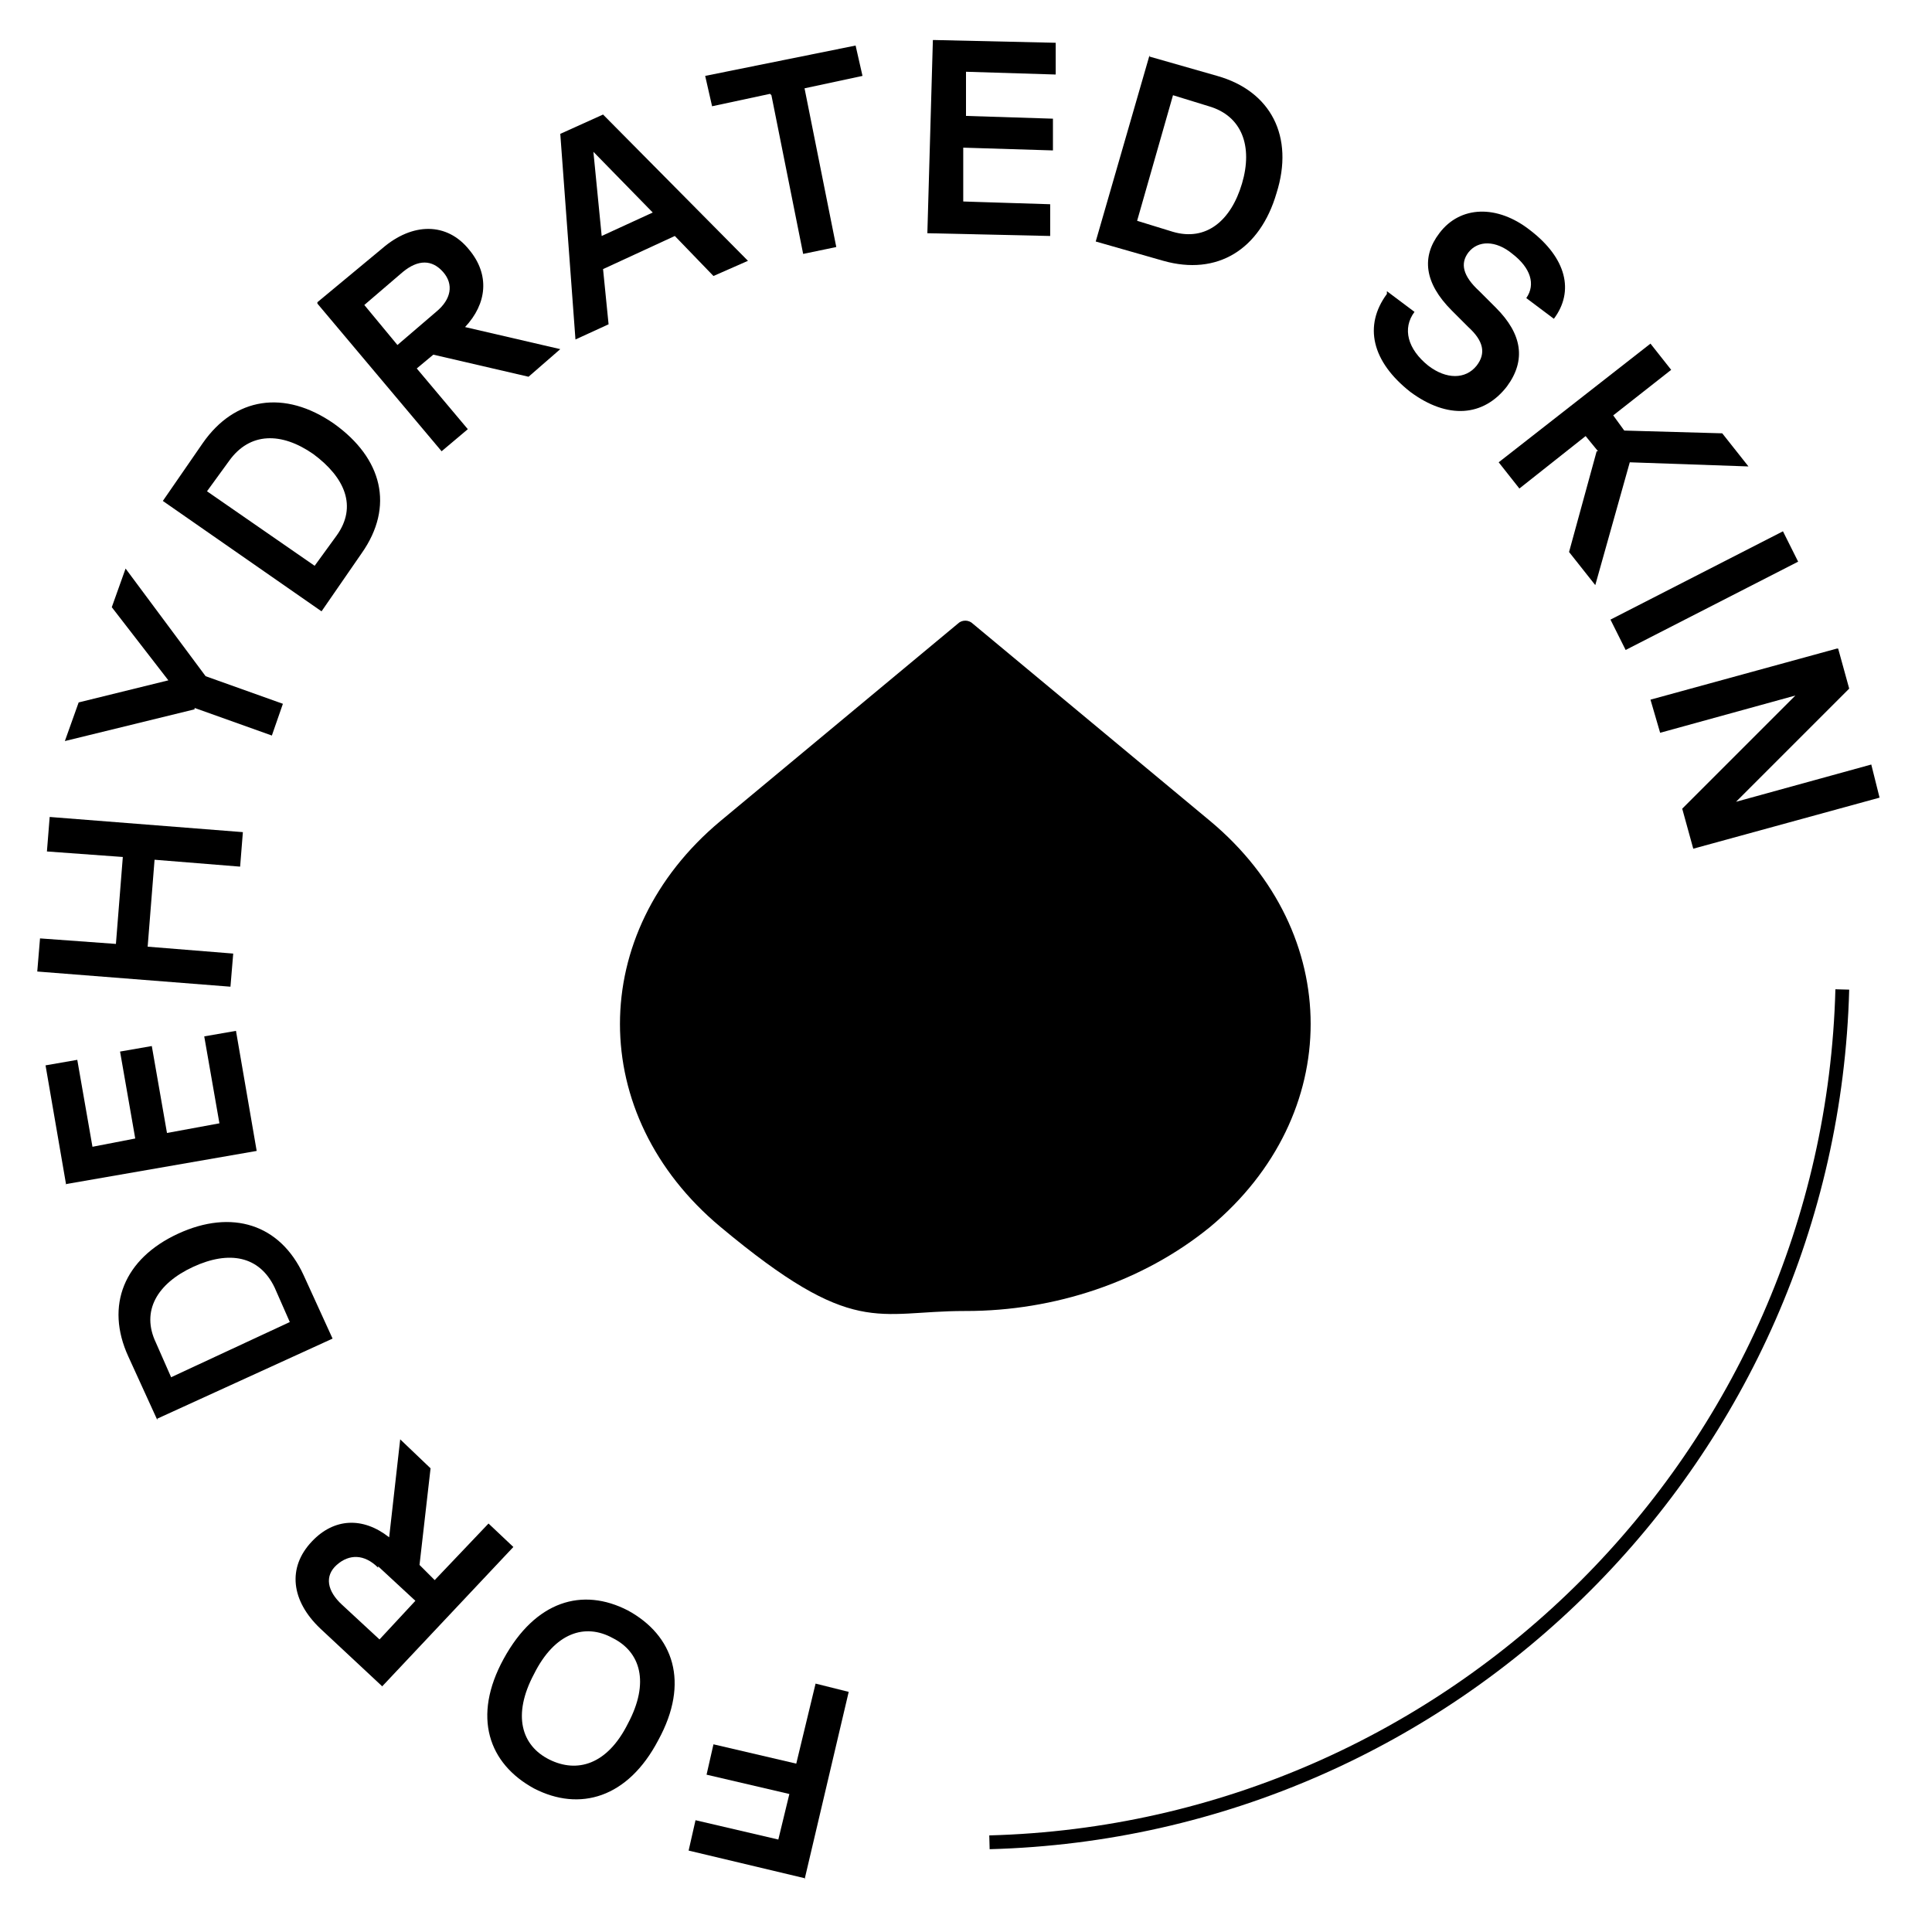 <svg xmlns="http://www.w3.org/2000/svg" fill="none" viewBox="0 0 140 140" height="140" width="140">
<path stroke-miterlimit="10" stroke="black" d="M71.7 133.5C105.4 132.6 132.6 105.4 133.5 71.7"></path>
<path fill="black" d="M58.3 136.1L49.9 134.1L50.4 131.9L56.4 133.3L57.2 130L51.2 128.6L51.7 126.4L57.7 127.8L59.1 122L61.5 122.6L58.3 136.2V136.1Z"></path>
<path fill="black" d="M47.7 126.1C45.5 130.3 42 131.3 38.7 129.6C35.4 127.8 34.2 124.4 36.5 120.2C38.8 116 42.2 115 45.5 116.7C48.8 118.5 50 121.9 47.7 126.1ZM44.4 118.7C42.4 117.6 40.2 118.3 38.7 121.3C37.1 124.3 37.8 126.5 39.8 127.5C41.8 128.5 44 127.9 45.5 124.9C47.1 121.9 46.4 119.7 44.4 118.7Z"></path>
<path fill="black" d="M27.7 122.2L23.2 118C21.1 116 20.8 113.6 22.6 111.7C24.2 110 26.3 109.9 28.2 111.4L29 104.3L31.2 106.4L30.4 113.4L31.5 114.5L35.4 110.4L37.2 112.1L27.6 122.3L27.7 122.2ZM27.4 113.6C26.4 112.6 25.3 112.6 24.4 113.4C23.5 114.2 23.7 115.3 24.8 116.3L27.5 118.8L30.1 116L27.4 113.5V113.6Z"></path>
<path fill="black" d="M11.4 102.9L9.3 98.3C7.6 94.6 9 91.2 12.9 89.4C16.8 87.6 20.3 88.7 22 92.4L24.1 97L11.4 102.8V102.9ZM19.9 93.3C18.8 91 16.6 90.6 14 91.8C11.4 93 10.2 95 11.3 97.3L12.4 99.8L21 95.8L19.9 93.3Z"></path>
<path fill="black" d="M4.8 85.9L3.3 77.2L5.6 76.8L6.7 83.1L9.8 82.5L8.7 76.2L11 75.8L12.1 82.1L15.9 81.4L14.8 75.1L17.1 74.7L18.6 83.4L4.8 85.8V85.9Z"></path>
<path fill="black" d="M11.2 62.3L10.7 68.6L16.9 69.1L16.7 71.5L2.7 70.4L2.9 68L8.4 68.4L8.9 62.1L3.4 61.7L3.6 59.2L17.6 60.3L17.4 62.8L11.2 62.3Z"></path>
<path fill="black" d="M14.1 51.4L4.7 53.7L5.7 50.9L12.2 49.3L8.1 44L9.1 41.2L14.9 49L20.5 51L19.7 53.3L14.1 51.3V51.4Z"></path>
<path fill="black" d="M11.8 36.3L14.7 32.1C17 28.8 20.6 28.2 24.2 30.7C27.7 33.2 28.6 36.7 26.2 40.1L23.3 44.3L11.8 36.3ZM24.4 38.8C25.9 36.7 25 34.6 22.7 32.9C20.4 31.3 18.1 31.3 16.6 33.4L15 35.6L22.8 41L24.4 38.8Z"></path>
<path fill="black" d="M23 21.9L27.7 18C29.9 16.1 32.4 16.1 34 18.1C35.5 19.9 35.3 22 33.7 23.7L40.6 25.3L38.3 27.3L31.4 25.7L30.2 26.7L33.9 31.1L32 32.7L23 22V21.9ZM31.6 22.6C32.7 21.7 32.9 20.6 32.1 19.7C31.3 18.8 30.3 18.8 29.2 19.7L26.4 22.1L28.8 25L31.6 22.6Z"></path>
<path fill="black" d="M40.6 9.7L43.7 8.3L54.2 18.9L51.7 20L48.9 17.1L43.7 19.5L44.1 23.5L41.7 24.6L40.6 9.7ZM47.3 15.4L43 11L43.6 17.1L47.3 15.4Z"></path>
<path fill="black" d="M55.8 6.8L51.6 7.7L51.1 5.5L62 3.3L62.5 5.5L58.3 6.4L60.6 17.9L58.2 18.4L55.9 6.9L55.8 6.8Z"></path>
<path fill="black" d="M67.7 2.9L76.5 3.1V5.4L70 5.2V8.4L76.3 8.6V10.9L69.8 10.7V14.6C69.7 14.6 76.1 14.8 76.1 14.8V17.1L67.2 16.9L67.6 2.9H67.7Z"></path>
<path fill="black" d="M83.3 4.1L88.2 5.5C92.1 6.6 93.8 9.9 92.5 14C91.3 18.1 88.2 20 84.3 18.9L79.4 17.5L83.3 4V4.1ZM85 16.8C87.4 17.5 89.2 16 90 13.3C90.8 10.6 90 8.4 87.6 7.7L85 6.9L82.4 16L85 16.8Z"></path>
<path fill="black" d="M100.5 21.1L102.5 22.6C101.6 23.8 102 25.3 103.5 26.5C104.8 27.5 106.2 27.5 107 26.5C107.7 25.6 107.5 24.7 106.4 23.7L105.2 22.5C103.2 20.5 103 18.6 104.3 16.9C105.8 14.9 108.5 14.8 110.9 16.7C113.5 18.7 114.1 21.1 112.6 23.1L110.6 21.6C111.3 20.6 110.9 19.4 109.6 18.4C108.4 17.4 107.1 17.4 106.4 18.3C105.8 19.1 106 20 107.2 21.1L108.4 22.3C110.3 24.2 110.6 26.1 109.2 28C107.5 30.2 104.9 30.4 102.2 28.4C99.4 26.2 98.8 23.6 100.5 21.3V21.1Z"></path>
<path fill="black" d="M115.8 32.7L114.9 31.6L110.1 35.4L108.6 33.5L119.6 24.9L121.1 26.8L116.9 30.1L117.7 31.2L124.8 31.4L126.7 33.8L118.1 33.5L115.6 42.4L113.7 40L115.7 32.7H115.8Z"></path>
<path fill="black" d="M129.2 38.5L130.3 40.7L117.8 47.1L116.7 44.9L129.2 38.5Z"></path>
<path fill="black" d="M133.2 47L134 49.9L125.8 58.1L135.6 55.4L136.2 57.8L122.7 61.5L121.9 58.6L130.1 50.4L120.3 53.1L119.6 50.7L133.1 47H133.2Z"></path>
<path fill="black" d="M70 95C76.4 95 82.8 92.9 87.7 88.9C97.4 80.8 97.4 67.6 87.7 59.5L70.5 45.2C70.2 44.9 69.7 44.9 69.4 45.2L52.2 59.5C42.5 67.6 42.5 80.8 52.2 88.9C61.9 97 63.5 95 69.9 95H70Z"></path>
</svg>
